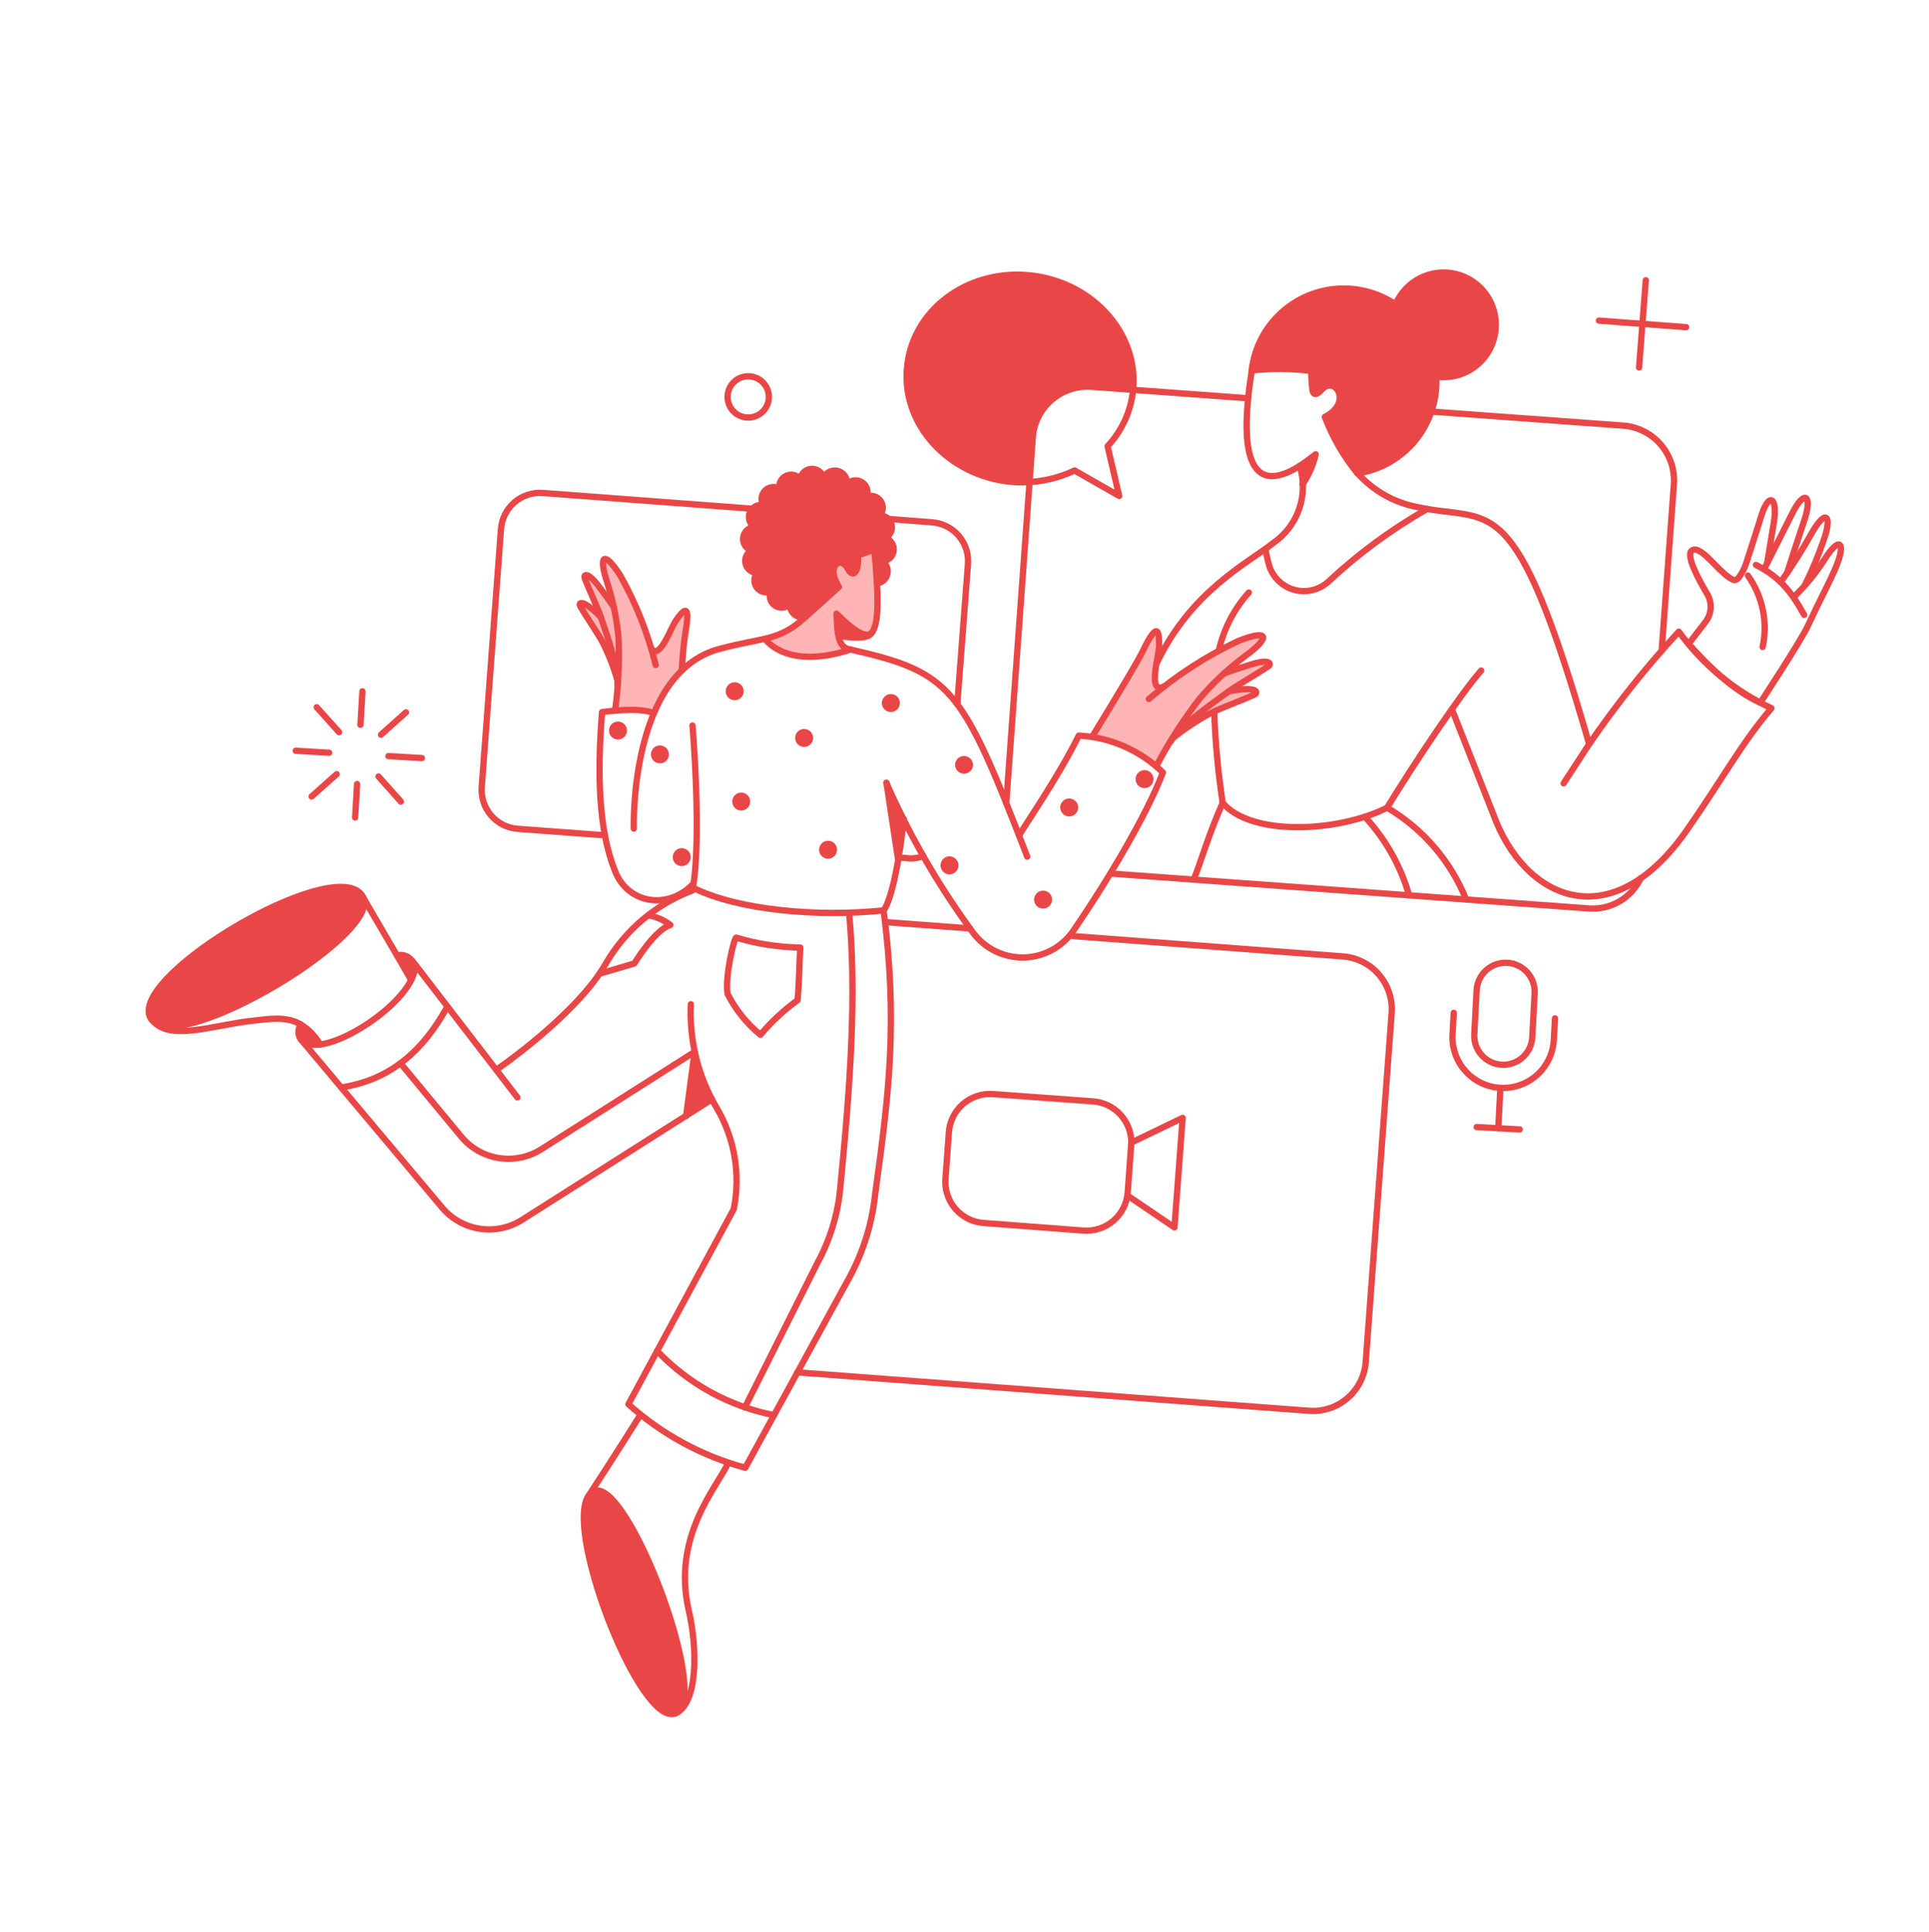 <?xml version="1.0" encoding="UTF-8"?> <svg xmlns="http://www.w3.org/2000/svg" width="688" height="689" viewBox="0 0 688 689" fill="none"> <g clip-path="url(#clip0_232_1926)"> <path d="M446.024 236.995C444.447 237.489 438.975 239.264 436.452 240.242C438.951 237.975 441.567 235.836 444.283 233.832C453.107 227.348 452.818 224.19 441.67 228.57C432.153 232.984 423.17 238.467 414.892 244.913C409.201 247.342 413.386 233.834 413.411 230.435C413.41 225.765 413.22 220.49 407.59 232.211C406.039 235.42 400.272 245.214 389.488 262.854C397.905 264.267 405.812 267.838 412.435 273.22C414.75 269.21 416.529 266.037 418.168 263.359C431.551 252.627 437.982 252.157 447.491 247.658C448.613 247.145 448.796 244.926 441.299 246.029C440.709 246.108 439.642 246.283 438.345 246.467C442.055 243.836 448.574 240.208 452.458 237.55C453.485 236.852 453.312 234.691 446.024 236.995Z" fill="#FFB5B5"></path> <path d="M244.413 225.614C246.439 214.062 243.528 217.876 241.066 221.328C240.024 222.804 238.23 227.524 236.346 230.293C234.295 233.307 232.501 231.97 232.056 230.517C229.385 221.705 225.755 213.213 221.231 205.193C215.31 196.119 213.406 198.289 216.579 207.677C217.563 210.575 218.36 213.533 218.965 216.533C217.624 214.474 214.536 210.354 213.586 209.098C209.453 203.595 208.173 205.116 208.587 206.17C209.149 207.7 214.352 219.834 214.307 220.116C213.458 219.287 212.753 218.609 212.358 218.247C207.26 213.623 206.388 215.214 206.92 216.16C209.078 219.964 213.166 225.748 215.069 229.341C217.22 233.676 218.964 238.201 220.278 242.859C220.403 243.514 219.575 251.557 219.406 253.326C224.051 252.518 228.819 252.771 233.352 254.065C235.654 248.527 238.969 243.467 243.126 239.144C243.409 233.991 243.907 228.766 244.413 225.614Z" fill="#FFB5B5"></path> <path d="M312.766 208.108C312.616 204.741 312.281 200.711 311.833 195.969C309.966 196.831 308.024 197.522 306.032 198.034C306.338 205.463 303.813 205.751 302.459 203.054C299.967 198.097 294.263 201.682 299.194 209.388C296.693 211.721 291.632 216.074 287.4 220.008C279.18 227.686 276.428 226.606 272.881 227.881C277.175 234.617 290.291 236.116 302.682 231.511C301.725 231.255 300.871 230.707 300.239 229.945C299.607 229.182 299.228 228.241 299.154 227.253C298.851 224.841 298.609 222.034 298.42 218.892C303.625 224.176 309.075 228.423 311.158 225.384C312.743 223.062 313.306 218.397 312.766 208.108Z" fill="#FFB5B5"></path> <path d="M463.553 166.178C464.096 168.362 464.416 170.596 464.501 172.845C466.755 169.575 468.364 165.905 469.241 162.032C467.19 163.663 465.298 165.018 463.553 166.178Z" fill="#E94747"></path> <path d="M298.346 218.938C298.403 221.674 298.903 224.382 299.827 226.957C304.155 227.651 309.023 227.858 310.481 226.306C310.697 226.036 310.918 225.741 311.141 225.43C308.997 228.38 303.625 224.176 298.346 218.938Z" fill="#E94747"></path> <path d="M129.532 320.061C121.487 303.378 46.211 347.508 53.546 362.865L54.941 364.587C67.532 374.507 135.787 333.173 129.532 320.061Z" fill="#E94747"></path> <path d="M212.246 531.752C197.543 536.056 227.564 619.047 242.184 610.287C251.685 600.339 223.866 528.314 212.246 531.752Z" fill="#E94747"></path> <path d="M107.105 365.348C106.687 366.274 106.449 367.275 106.405 368.292C106.391 371.978 110.97 372.886 114.198 372.538C112.447 369.605 110.014 367.139 107.105 365.348Z" fill="#E94747"></path> <path d="M141.652 340.798C143.364 343.783 145.132 346.774 146.711 349.51C147.192 348.621 147.557 347.671 147.799 346.688C147.99 345.853 147.962 344.98 147.716 344.159C147.471 343.336 147.015 342.595 146.396 342C145.777 341.405 145.014 340.985 144.183 340.773C143.351 340.564 142.479 340.573 141.652 340.798Z" fill="#E94747"></path> <path d="M262.203 243.356C261.57 243.323 260.941 243.479 260.395 243.803C259.851 244.127 259.414 244.606 259.141 245.179C258.868 245.751 258.771 246.392 258.862 247.02C258.953 247.647 259.228 248.234 259.653 248.705C260.077 249.176 260.632 249.511 261.247 249.667C261.861 249.823 262.509 249.794 263.106 249.582C263.704 249.37 264.226 248.986 264.605 248.478C264.985 247.969 265.205 247.36 265.238 246.727C265.267 246.305 265.21 245.881 265.071 245.482C264.933 245.082 264.716 244.714 264.433 244.4C264.15 244.086 263.807 243.831 263.424 243.652C263.041 243.473 262.625 243.372 262.203 243.356Z" fill="#E94747"></path> <path d="M235.533 265.873C234.899 265.84 234.27 265.995 233.725 266.32C233.18 266.644 232.744 267.123 232.471 267.695C232.198 268.268 232.101 268.908 232.192 269.536C232.283 270.164 232.558 270.75 232.982 271.222C233.407 271.693 233.962 272.028 234.576 272.184C235.191 272.34 235.838 272.31 236.436 272.098C237.034 271.886 237.556 271.502 237.935 270.994C238.315 270.486 238.535 269.876 238.568 269.243C238.591 268.822 238.531 268.401 238.39 268.004C238.25 267.606 238.032 267.241 237.75 266.928C237.468 266.614 237.127 266.36 236.747 266.179C236.366 265.998 235.953 265.894 235.533 265.873Z" fill="#E94747"></path> <path d="M243.317 302.519C242.683 302.485 242.054 302.64 241.509 302.964C240.963 303.288 240.526 303.766 240.253 304.339C239.98 304.911 239.882 305.552 239.973 306.18C240.064 306.808 240.339 307.395 240.763 307.866C241.187 308.338 241.742 308.673 242.357 308.829C242.972 308.986 243.619 308.956 244.217 308.744C244.815 308.532 245.337 308.148 245.716 307.64C246.096 307.131 246.316 306.522 246.349 305.888C246.372 305.468 246.311 305.047 246.171 304.65C246.03 304.253 245.813 303.888 245.532 303.575C245.25 303.262 244.909 303.008 244.529 302.826C244.149 302.645 243.737 302.54 243.317 302.519Z" fill="#E94747"></path> <path d="M220.584 257.364C219.951 257.331 219.322 257.486 218.776 257.81C218.231 258.134 217.794 258.612 217.52 259.185C217.247 259.757 217.15 260.398 217.24 261.026C217.331 261.654 217.606 262.241 218.03 262.712C218.455 263.184 219.009 263.519 219.624 263.675C220.239 263.831 220.886 263.802 221.485 263.59C222.082 263.378 222.604 262.994 222.984 262.486C223.363 261.977 223.584 261.368 223.617 260.734C223.639 260.314 223.579 259.893 223.438 259.496C223.298 259.099 223.081 258.734 222.799 258.421C222.518 258.108 222.177 257.854 221.797 257.672C221.417 257.491 221.005 257.386 220.584 257.364Z" fill="#E94747"></path> <path d="M286.975 260.003C286.341 259.97 285.712 260.125 285.166 260.449C284.621 260.773 284.184 261.252 283.911 261.825C283.637 262.397 283.54 263.038 283.631 263.666C283.722 264.294 283.997 264.881 284.422 265.352C284.847 265.824 285.402 266.159 286.017 266.314C286.632 266.47 287.279 266.44 287.877 266.228C288.475 266.016 288.997 265.631 289.376 265.122C289.755 264.614 289.975 264.004 290.008 263.37C290.03 262.95 289.969 262.53 289.828 262.133C289.688 261.736 289.47 261.371 289.189 261.059C288.907 260.746 288.567 260.492 288.187 260.311C287.807 260.13 287.395 260.025 286.975 260.003Z" fill="#E94747"></path> <path d="M264.539 282.692C263.906 282.659 263.277 282.815 262.731 283.139C262.186 283.464 261.75 283.943 261.477 284.515C261.204 285.088 261.107 285.729 261.199 286.357C261.29 286.984 261.566 287.571 261.99 288.042C262.415 288.513 262.97 288.848 263.585 289.004C264.2 289.159 264.847 289.129 265.445 288.917C266.043 288.705 266.564 288.32 266.943 287.811C267.323 287.303 267.543 286.693 267.575 286.059C267.597 285.639 267.537 285.218 267.396 284.821C267.256 284.424 267.038 284.059 266.756 283.746C266.474 283.433 266.133 283.179 265.753 282.998C265.372 282.817 264.96 282.713 264.539 282.692Z" fill="#E94747"></path> <path d="M295.508 299.881C294.875 299.847 294.245 300.002 293.7 300.326C293.155 300.65 292.718 301.129 292.444 301.701C292.171 302.274 292.073 302.914 292.164 303.542C292.255 304.17 292.53 304.757 292.954 305.228C293.379 305.7 293.933 306.035 294.548 306.191C295.163 306.348 295.81 306.318 296.408 306.106C297.006 305.894 297.528 305.51 297.908 305.002C298.287 304.494 298.508 303.884 298.541 303.25C298.563 302.83 298.502 302.409 298.362 302.012C298.222 301.615 298.004 301.25 297.723 300.937C297.441 300.624 297.101 300.37 296.721 300.188C296.341 300.007 295.929 299.902 295.508 299.881Z" fill="#E94747"></path> <path d="M317.909 247.557C317.276 247.523 316.646 247.678 316.101 248.002C315.555 248.326 315.118 248.805 314.845 249.377C314.571 249.95 314.474 250.59 314.565 251.218C314.656 251.846 314.93 252.433 315.355 252.904C315.779 253.376 316.334 253.711 316.949 253.867C317.563 254.024 318.211 253.994 318.809 253.782C319.407 253.571 319.929 253.186 320.309 252.678C320.688 252.17 320.908 251.56 320.941 250.927C320.97 250.505 320.913 250.082 320.775 249.682C320.637 249.283 320.42 248.915 320.137 248.601C319.854 248.287 319.511 248.033 319.129 247.853C318.746 247.674 318.331 247.573 317.909 247.557Z" fill="#E94747"></path> <path d="M338.83 305.445C338.196 305.412 337.567 305.567 337.021 305.891C336.476 306.215 336.039 306.693 335.766 307.266C335.492 307.838 335.395 308.479 335.485 309.107C335.576 309.735 335.851 310.321 336.275 310.793C336.7 311.265 337.254 311.6 337.87 311.756C338.484 311.913 339.132 311.883 339.73 311.671C340.328 311.459 340.849 311.075 341.229 310.567C341.609 310.058 341.829 309.449 341.862 308.815C341.906 307.967 341.612 307.135 341.043 306.503C340.475 305.871 339.678 305.49 338.83 305.445Z" fill="#E94747"></path> <path d="M343.675 275.958C344.096 275.981 344.517 275.92 344.914 275.78C345.311 275.64 345.676 275.423 345.989 275.141C346.303 274.859 346.557 274.518 346.738 274.138C346.919 273.758 347.024 273.346 347.045 272.925C347.066 272.09 346.76 271.28 346.192 270.667C345.625 270.054 344.841 269.687 344.007 269.643C343.172 269.599 342.354 269.883 341.726 270.434C341.097 270.984 340.709 271.758 340.642 272.591C340.62 273.011 340.68 273.432 340.82 273.829C340.96 274.226 341.178 274.591 341.459 274.904C341.741 275.217 342.082 275.471 342.462 275.652C342.842 275.833 343.255 275.937 343.675 275.958Z" fill="#E94747"></path> <path d="M372.209 317.661C371.576 317.628 370.947 317.783 370.399 318.106C369.855 318.431 369.417 318.909 369.146 319.482C368.872 320.054 368.775 320.695 368.866 321.323C368.956 321.951 369.23 322.537 369.655 323.009C370.078 323.48 370.635 323.816 371.248 323.972C371.864 324.128 372.51 324.098 373.109 323.887C373.708 323.675 374.228 323.291 374.608 322.782C374.987 322.274 375.206 321.665 375.241 321.031C375.263 320.61 375.203 320.19 375.063 319.793C374.923 319.396 374.705 319.031 374.424 318.718C374.14 318.404 373.801 318.15 373.42 317.969C373.042 317.788 372.628 317.683 372.209 317.661Z" fill="#E94747"></path> <path d="M381.516 284.8C380.884 284.766 380.254 284.921 379.707 285.245C379.163 285.57 378.724 286.048 378.453 286.621C378.179 287.194 378.082 287.835 378.173 288.462C378.264 289.09 378.54 289.677 378.963 290.148C379.388 290.62 379.942 290.955 380.558 291.111C381.175 291.267 381.82 291.237 382.42 291.025C383.016 290.812 383.539 290.428 383.919 289.919C384.298 289.41 384.517 288.801 384.549 288.167C384.571 287.746 384.511 287.326 384.371 286.929C384.231 286.532 384.013 286.167 383.732 285.854C383.448 285.541 383.109 285.287 382.728 285.106C382.35 284.926 381.935 284.821 381.516 284.8Z" fill="#E94747"></path> <path d="M411.419 278.066C411.45 277.433 411.296 276.803 410.973 276.258C410.648 275.713 410.171 275.276 409.598 275.002C409.025 274.729 408.384 274.632 407.756 274.722C407.128 274.813 406.543 275.088 406.071 275.512C405.598 275.937 405.263 276.491 405.107 277.106C404.951 277.721 404.98 278.368 405.191 278.966C405.405 279.565 405.789 280.087 406.297 280.466C406.804 280.845 407.416 281.066 408.049 281.099C408.467 281.121 408.89 281.061 409.287 280.92C409.683 280.78 410.049 280.563 410.361 280.281C410.674 279.999 410.929 279.659 411.112 279.279C411.291 278.899 411.397 278.487 411.419 278.066Z" fill="#E94747"></path> <path d="M533.43 117.263C533.785 112.85 532.558 108.455 529.965 104.867C527.368 101.279 523.58 98.735 519.279 97.69C514.977 96.646 510.444 97.17 506.493 99.168C502.542 101.167 499.435 104.509 497.728 108.594C493.03 105.416 487.592 103.502 481.939 103.036C476.287 102.569 470.612 103.567 465.457 105.932C460.301 108.296 455.841 111.949 452.507 116.537C449.173 121.125 447.078 126.495 446.42 132.128C453.483 131.379 460.611 131.439 467.66 132.306C467.67 134.669 467.829 137.029 468.14 139.371C468.534 140.875 469.47 141.14 471.57 138.825C476.212 133.979 482.502 143.635 472.519 148.721C475.305 156.015 479.239 162.817 484.175 168.867C491.599 167.726 498.415 164.1 503.512 158.582C508.605 153.064 511.677 145.98 512.226 138.49C512.328 137.115 512.345 135.736 512.28 134.36C512.686 134.427 513.092 134.469 513.503 134.486C515.942 134.664 518.394 134.36 520.714 133.59C523.037 132.821 525.183 131.601 527.032 130.002C528.884 128.402 530.403 126.454 531.498 124.268C532.596 122.083 533.251 119.702 533.43 117.263Z" fill="#E94747"></path> <path d="M247.743 375.171L244.703 398.079L253.893 392.118C251.166 386.737 249.1 381.049 247.743 375.171Z" fill="#E94747"></path> <path d="M368.593 98.371C346.406 95.443 326.28 109.509 323.659 129.785C320.566 153.383 342.143 173.392 367.215 171.994L368.364 156.555C368.488 153.986 369.116 151.465 370.214 149.139C371.312 146.812 372.857 144.725 374.762 142.996C376.667 141.268 378.895 139.931 381.316 139.063C383.737 138.196 386.308 137.814 388.876 137.939L404.09 139.055C405.992 119.301 390.328 101.223 368.593 98.371Z" fill="#E94747"></path> <path d="M316.045 279.309L322.203 291.943L320.318 306.571L316.045 279.309Z" fill="#E94747"></path> <path d="M314.618 200.162C315.624 200.139 316.589 199.76 317.342 199.091C318.094 198.422 318.583 197.507 318.722 196.51C318.861 195.513 318.641 194.499 318.101 193.649C317.561 192.8 316.736 192.17 315.774 191.873C316.625 191.439 317.304 190.731 317.704 189.864C318.103 188.996 318.198 188.019 317.974 187.091C317.75 186.162 317.221 185.337 316.47 184.746C315.72 184.155 314.792 183.835 313.837 183.836C314.441 183.121 314.792 182.226 314.836 181.291C314.88 180.356 314.614 179.432 314.079 178.663C313.545 177.895 312.772 177.324 311.88 177.039C310.988 176.754 310.027 176.772 309.146 177.089C309.491 176.177 309.513 175.175 309.208 174.249C308.904 173.323 308.291 172.529 307.472 172C306.653 171.471 305.678 171.239 304.709 171.342C303.74 171.445 302.835 171.877 302.146 172.566C302.217 171.538 301.928 170.518 301.328 169.68C300.728 168.843 299.855 168.241 298.858 167.979C297.862 167.716 296.806 167.81 295.871 168.243C294.936 168.676 294.182 169.421 293.738 170.351C293.481 169.412 292.91 168.589 292.121 168.02C291.331 167.45 290.37 167.169 289.398 167.221C288.426 167.274 287.501 167.659 286.777 168.311C286.054 168.962 285.576 169.842 285.423 170.803C284.818 170.088 283.995 169.591 283.08 169.389C282.166 169.187 281.21 169.291 280.36 169.686C279.511 170.08 278.814 170.743 278.378 171.572C277.942 172.401 277.791 173.35 277.947 174.274C277.125 173.808 276.172 173.63 275.237 173.768C274.303 173.906 273.441 174.352 272.789 175.035C272.136 175.718 271.73 176.599 271.635 177.539C271.541 178.479 271.762 179.424 272.265 180.223C271.282 180.009 270.255 180.15 269.366 180.62C268.477 181.09 267.782 181.86 267.405 182.792C267.028 183.725 266.992 184.761 267.305 185.717C267.617 186.673 268.258 187.488 269.113 188.018C268.108 188.05 267.148 188.438 266.403 189.113C265.658 189.787 265.176 190.704 265.044 191.7C264.912 192.697 265.138 193.707 265.681 194.552C266.225 195.398 267.051 196.022 268.012 196.316C267.176 196.761 266.514 197.474 266.13 198.34C265.745 199.206 265.662 200.176 265.893 201.095C266.123 202.014 266.655 202.829 267.402 203.411C268.15 203.993 269.071 204.308 270.018 204.306C269.424 205.027 269.085 205.923 269.051 206.856C269.017 207.789 269.291 208.708 269.831 209.47C270.371 210.231 271.147 210.795 272.038 211.072C272.93 211.349 273.888 211.326 274.765 211.005C274.428 211.916 274.413 212.914 274.723 213.835C275.032 214.755 275.648 215.542 276.467 216.064C277.286 216.586 278.259 216.812 279.224 216.704C280.189 216.596 281.088 216.161 281.772 215.471C281.708 216.181 281.821 216.895 282.101 217.55C282.382 218.205 282.82 218.78 283.377 219.224C283.935 219.668 284.593 219.966 285.294 220.093C285.996 220.219 286.717 220.17 287.394 219.949C288 219.411 296.26 212.032 299.188 209.329C294.313 201.632 299.96 198.041 302.453 202.996C303.751 205.683 306.321 205.403 306.023 197.975C308.016 197.464 309.957 196.772 311.824 195.91C312.279 200.649 312.545 204.672 312.757 208.049C313.646 207.962 314.486 207.599 315.158 207.012C315.831 206.424 316.303 205.64 316.508 204.771C316.714 203.901 316.641 202.989 316.302 202.163C315.963 201.336 315.374 200.637 314.618 200.162Z" fill="#E94747"></path> <path d="M312.775 208.051C312.569 204.676 312.29 200.654 311.842 195.912C309.975 196.775 308.034 197.466 306.041 197.978C306.35 205.407 303.789 205.674 302.471 202.998C300.018 198.023 294.331 201.635 299.206 209.332C296.293 212.037 288.018 219.414 287.412 219.952C286.735 220.173 286.014 220.222 285.312 220.096C284.611 219.969 283.953 219.67 283.395 219.227C282.838 218.783 282.4 218.208 282.119 217.553C281.839 216.898 281.726 216.183 281.79 215.474C281.106 216.164 280.207 216.599 279.242 216.707C278.277 216.814 277.304 216.589 276.485 216.067C275.666 215.545 275.05 214.758 274.741 213.838C274.431 212.917 274.446 211.918 274.783 211.007C273.906 211.329 272.948 211.352 272.056 211.075C271.165 210.797 270.389 210.234 269.849 209.472C269.309 208.711 269.035 207.792 269.069 206.859C269.103 205.926 269.442 205.03 270.036 204.309C269.089 204.311 268.168 203.996 267.42 203.413C266.673 202.831 266.141 202.016 265.911 201.097C265.68 200.179 265.763 199.209 266.147 198.343C266.532 197.477 267.194 196.764 268.03 196.318C267.069 196.025 266.243 195.401 265.699 194.555C265.156 193.71 264.93 192.699 265.062 191.703C265.194 190.707 265.676 189.79 266.421 189.116C267.166 188.441 268.126 188.053 269.131 188.021C268.276 187.491 267.635 186.676 267.323 185.72C267.01 184.764 267.046 183.728 267.423 182.795C267.8 181.863 268.495 181.093 269.384 180.623C270.273 180.153 271.3 180.012 272.283 180.226C271.78 179.426 271.559 178.482 271.653 177.542C271.748 176.602 272.154 175.721 272.807 175.038C273.459 174.354 274.321 173.909 275.255 173.771C276.19 173.633 277.143 173.811 277.965 174.277C277.817 173.357 277.973 172.414 278.41 171.591C278.848 170.769 279.542 170.111 280.387 169.72C281.232 169.328 282.183 169.224 283.093 169.422C284.003 169.621 284.824 170.112 285.429 170.82C285.583 169.858 286.061 168.978 286.784 168.326C287.508 167.675 288.432 167.29 289.404 167.238C290.377 167.185 291.338 167.466 292.127 168.036C292.917 168.605 293.488 169.428 293.745 170.367C294.189 169.437 294.943 168.692 295.878 168.259C296.812 167.826 297.869 167.732 298.865 167.995C299.861 168.257 300.735 168.859 301.335 169.696C301.935 170.534 302.224 171.554 302.152 172.582C302.842 171.893 303.746 171.461 304.716 171.358C305.685 171.255 306.66 171.488 307.479 172.017C308.298 172.545 308.911 173.339 309.215 174.265C309.52 175.191 309.498 176.193 309.153 177.105C310.034 176.788 310.995 176.771 311.887 177.055C312.778 177.34 313.552 177.911 314.086 178.68C314.621 179.448 314.886 180.372 314.843 181.307C314.799 182.242 314.447 183.137 313.844 183.852C314.799 183.851 315.726 184.171 316.477 184.762C317.227 185.353 317.757 186.178 317.981 187.107C318.205 188.035 318.109 189.012 317.71 189.88C317.311 190.747 316.631 191.455 315.781 191.889C316.743 192.186 317.568 192.816 318.108 193.665C318.648 194.515 318.868 195.529 318.729 196.526C318.59 197.523 318.1 198.438 317.348 199.107C316.596 199.776 315.631 200.156 314.624 200.178C315.375 200.654 315.959 201.353 316.295 202.176C316.631 202.999 316.703 203.907 316.499 204.772C316.296 205.638 315.828 206.419 315.161 207.007C314.493 207.594 313.659 207.959 312.775 208.051Z" stroke="#E94747" stroke-width="2.25" stroke-linecap="round" stroke-linejoin="round"></path> <path d="M317.147 185.117L332.408 186.299C334.231 186.43 336.01 186.921 337.643 187.743C339.277 188.564 340.731 189.701 341.923 191.087C343.115 192.473 344.021 194.081 344.59 195.819C345.158 197.556 345.377 199.389 345.234 201.212L341.429 251.157" stroke="#E94747" stroke-width="2.25" stroke-linecap="round" stroke-linejoin="round"></path> <path d="M321.005 305.873L323.337 306.074C325.352 306.374 327.411 306.106 329.283 305.299" stroke="#E94747" stroke-width="2.25" stroke-linecap="round" stroke-linejoin="round"></path> <path d="M282.684 182.533L193.601 175.837C189.923 175.56 186.285 176.757 183.488 179.162C180.692 181.567 178.965 184.985 178.688 188.663L171.818 280.72C171.544 284.398 172.74 288.033 175.145 290.829C177.55 293.625 180.966 295.352 184.643 295.63L215.292 297.895" stroke="#E94747" stroke-width="2.25" stroke-linecap="round" stroke-linejoin="round"></path> <path d="M284.401 489.488L466.9 503.202C471.885 503.57 476.812 501.945 480.599 498.682C484.389 495.419 486.727 490.787 487.101 485.803L496.349 361.328C496.717 356.344 495.092 351.417 491.829 347.63C488.568 343.842 483.936 341.504 478.953 341.128L381.445 333.788" stroke="#E94747" stroke-width="2.25" stroke-linecap="round" stroke-linejoin="round"></path> <path d="M315.643 328.879L345.948 331.147" stroke="#E94747" stroke-width="2.25" stroke-linecap="round" stroke-linejoin="round"></path> <path d="M445.117 142.052L388.823 137.921C383.646 137.673 378.581 139.487 374.738 142.965C370.895 146.443 368.587 151.302 368.32 156.478L358.9 286.346" stroke="#E94747" stroke-width="2.25" stroke-linecap="round" stroke-linejoin="round"></path> <path d="M396.015 311.566L566.782 324.032C570.575 324.295 574.36 323.407 577.64 321.485C580.919 319.564 583.543 316.698 585.17 313.261" stroke="#E94747" stroke-width="2.25" stroke-linecap="round" stroke-linejoin="round"></path> <path d="M592.651 232.143L596.98 173.173C597.465 168.009 595.884 162.864 592.582 158.865C589.277 154.865 584.523 152.339 579.362 151.84L510.591 146.805" stroke="#E94747" stroke-width="2.25" stroke-linecap="round" stroke-linejoin="round"></path> <path d="M528.283 239.169C521.035 247.343 504.575 271.971 494.725 288.086C507.468 295.582 517.375 307.083 522.899 320.796" stroke="#E94747" stroke-width="2.25" stroke-linecap="round" stroke-linejoin="round"></path> <path d="M433.075 253.755C433.433 264.669 434.439 275.553 436.089 286.348C431.131 297.484 428.236 307.627 425.757 313.743" stroke="#E94747" stroke-width="2.25" stroke-linecap="round" stroke-linejoin="round"></path> <path d="M445.412 211.347C440.117 217.209 436.433 224.343 434.713 232.053" stroke="#E94747" stroke-width="2.25" stroke-linecap="round" stroke-linejoin="round"></path> <path d="M494.659 288.133C476.981 297.001 446.051 298.261 436.089 286.348" stroke="#E94747" stroke-width="2.25" stroke-linecap="round" stroke-linejoin="round"></path> <path d="M486.772 291.307C494.166 299.275 499.575 308.872 502.565 319.321" stroke="#E94747" stroke-width="2.25" stroke-linecap="round" stroke-linejoin="round"></path> <path d="M464.55 172.786C466.775 169.527 468.366 165.879 469.241 162.032C467.193 163.663 465.298 165.018 463.553 166.178" stroke="#E94747" stroke-width="2.25" stroke-linecap="round" stroke-linejoin="round"></path> <path d="M517.83 252.942L532.497 290.169C543.536 320.881 574.533 334.956 601.647 296.077C614.445 277.721 621.147 265.078 631.795 252.603C618.64 246.462 607.272 237.058 598.775 225.287C587.159 237.869 576.473 251.278 566.798 265.407C539.948 172.267 532.496 186.734 505.592 180.877C497.346 179.32 489.841 175.098 484.23 168.861" stroke="#E94747" stroke-width="2.25" stroke-linecap="round" stroke-linejoin="round"></path> <path d="M412.461 236.726C424.879 210.702 444.908 200.966 454.194 193.617C458.483 190.647 461.711 186.379 463.394 181.44C465.079 176.501 465.135 171.151 463.554 166.178C447.391 176.383 441.175 165.183 446.476 132.143" stroke="#E94747" stroke-width="2.25" stroke-linecap="round" stroke-linejoin="round"></path> <path d="M508.996 181.539C496.278 188.784 484.454 197.492 473.76 207.484C472.093 208.991 470.065 210.039 467.872 210.527C465.679 211.015 463.397 210.925 461.248 210.267C459.102 209.61 457.159 208.406 455.616 206.774C454.073 205.142 452.979 203.137 452.442 200.956C451.99 199.152 451.614 197.481 451.298 195.872" stroke="#E94747" stroke-width="2.25" stroke-linecap="round" stroke-linejoin="round"></path> <path d="M566.79 265.406L557.688 279.395" stroke="#E94747" stroke-width="2.25" stroke-linecap="round" stroke-linejoin="round"></path> <path d="M287.404 219.951C277.933 228.761 272.479 227.209 256.623 231.441C224.343 240.041 226.046 295.539 226.046 295.539" stroke="#E94747" stroke-width="2.25" stroke-linecap="round" stroke-linejoin="round"></path> <path d="M312.775 208.051C313.404 219.829 312.483 224.15 310.491 226.246C309.026 227.801 304.164 227.595 299.836 226.901" stroke="#E94747" stroke-width="2.25" stroke-linecap="round" stroke-linejoin="round"></path> <path d="M311.158 225.384C309.062 228.39 303.619 224.175 298.354 218.891C298.649 224.243 298.44 230.566 302.613 231.506C339.601 239.843 342.868 244.709 366.369 305.54" stroke="#E94747" stroke-width="2.25" stroke-linecap="round" stroke-linejoin="round"></path> <path d="M363.488 297.989C365.523 294.281 377.111 277.749 384.767 262.376C396.037 262.96 406.707 267.645 414.764 275.547C408.626 291.51 394.492 314.956 382.821 331.982C380.841 334.859 378.204 337.222 375.128 338.878C372.052 340.534 368.629 341.435 365.136 341.505C361.645 341.576 358.185 340.814 355.046 339.284C351.907 337.754 349.176 335.499 347.081 332.705C334.826 316.064 324.443 298.122 316.12 279.206" stroke="#E94747" stroke-width="2.25" stroke-linecap="round" stroke-linejoin="round"></path> <path d="M316.176 279.215L320.319 306.571" stroke="#E94747" stroke-width="2.25" stroke-linecap="round" stroke-linejoin="round"></path> <path d="M247.168 316.626C263.004 324.636 291.876 327.199 315.164 324.71C319.599 318.618 322.396 292.205 322.396 292.205" stroke="#E94747" stroke-width="2.25" stroke-linecap="round" stroke-linejoin="round"></path> <path d="M247.203 315.304C238.352 324.491 224.155 322.606 219.392 310.785C213.396 295.846 213.005 275.864 214.725 254.003C214.725 254.003 228.116 251.97 233.192 254.422" stroke="#E94747" stroke-width="2.25" stroke-linecap="round" stroke-linejoin="round"></path> <path d="M253.893 392.118L186.117 435.145C181.637 437.969 176.286 439.073 171.055 438.255C165.824 437.434 161.066 434.748 157.663 430.693L107.381 370.812" stroke="#E94747" stroke-width="2.25" stroke-linecap="round" stroke-linejoin="round"></path> <path d="M184.55 391.436L147.057 342.704" stroke="#E94747" stroke-width="2.25" stroke-linecap="round" stroke-linejoin="round"></path> <path d="M246.989 258.778C246.989 258.778 250.444 299.742 246.946 317.627C233.97 322.478 223.071 331.668 216.096 343.636C205.808 361.877 177.163 381.488 177.163 381.488" stroke="#E94747" stroke-width="2.25" stroke-linecap="round" stroke-linejoin="round"></path> <path d="M315.16 324.709C320.159 363.962 317.242 389.153 312.177 425.572C311.131 435.96 308.069 446.042 303.161 455.257L265.81 523.513C250.334 519.335 236.057 511.575 224.133 500.86L261.704 431.254C264.22 418.738 261.972 405.735 255.4 394.791C248.933 383.711 245.808 370.996 246.401 358.181" stroke="#E94747" stroke-width="2.25" stroke-linecap="round" stroke-linejoin="round"></path> <path d="M272.875 227.88C272.875 227.88 280.279 239.213 303.394 231.68" stroke="#E94747" stroke-width="2.25" stroke-linecap="round" stroke-linejoin="round"></path> <path d="M219.373 253.424C220.573 244.821 220.984 236.126 220.599 227.448C219.979 220.717 218.608 214.077 216.511 207.65C213.437 198.212 215.267 196.084 221.177 205.172C226.842 215.215 231.106 225.984 233.853 237.182" stroke="#E94747" stroke-width="2.25" stroke-linecap="round" stroke-linejoin="round"></path> <path d="M232.249 231.228C235.17 235.847 239.285 223.849 241.065 221.334C243.523 217.866 246.474 214.135 244.46 225.685C243.901 228.88 243.463 234.057 243.158 239.195" stroke="#E94747" stroke-width="2.25" stroke-linecap="round" stroke-linejoin="round"></path> <path d="M218.897 216.51C217.556 214.45 214.43 210.263 213.517 209.075C209.36 203.589 208.117 205.088 208.518 206.146C210.051 210.226 213.126 216.626 214.425 220.462C216.492 226.67 220.802 238.549 220.239 244.222" stroke="#E94747" stroke-width="2.25" stroke-linecap="round" stroke-linejoin="round"></path> <path d="M214.287 220.094C213.438 219.268 212.736 218.587 212.338 218.226C207.24 213.601 206.368 215.193 206.9 216.138C209.058 219.942 213.156 225.722 215.049 229.319C217.242 233.729 219.011 238.336 220.334 243.08" stroke="#E94747" stroke-width="2.25" stroke-linecap="round" stroke-linejoin="round"></path> <path d="M412.422 273.269C416.88 264.764 422.074 256.666 427.95 249.071C432.8 243.405 438.279 238.308 444.279 233.877C453.086 227.39 452.814 224.235 441.666 228.614C430.14 234.042 419.403 241.007 409.75 249.32" stroke="#E94747" stroke-width="2.25" stroke-linecap="round" stroke-linejoin="round"></path> <path d="M415.33 244.746C408.982 248.064 413.39 233.962 413.405 230.479C413.422 225.809 413.214 220.534 407.584 232.255C406.033 235.461 400.253 245.241 389.49 262.842" stroke="#E94747" stroke-width="2.25" stroke-linecap="round" stroke-linejoin="round"></path> <path d="M436.446 240.286C438.975 239.251 444.441 237.534 446.018 237.039C453.304 234.747 453.403 236.948 452.441 237.608C448.457 240.338 441.601 244.118 438.001 246.761C432.194 251.028 420.707 258.975 417.521 264.461" stroke="#E94747" stroke-width="2.25" stroke-linecap="round" stroke-linejoin="round"></path> <path d="M438.327 246.528C439.626 246.332 440.692 246.16 441.281 246.09C448.839 245.039 448.593 247.199 447.476 247.719C443.097 249.751 435.727 252.357 431.7 254.409C426.912 256.985 422.378 260.002 418.15 263.42" stroke="#E94747" stroke-width="2.25" stroke-linecap="round" stroke-linejoin="round"></path> <path d="M129.532 320.062C121.835 304.087 52.563 343.821 53.046 360.731C53.121 363.35 54.954 365.977 60.193 366.104C80.329 366.597 135.217 331.881 129.532 320.062Z" stroke="#E94747" stroke-width="2.25" stroke-linecap="round" stroke-linejoin="round"></path> <path d="M129.532 320.062C131.991 324.491 140.575 338.897 146.651 349.546" stroke="#E94747" stroke-width="2.25" stroke-linecap="round" stroke-linejoin="round"></path> <path d="M259.742 521.734C255.939 530.288 239.493 547.763 245.678 574.53C248.848 588.237 248.865 607.488 241.031 611.074" stroke="#E94747" stroke-width="2.25" stroke-linecap="round" stroke-linejoin="round"></path> <path d="M210.177 533.152C212.468 529.63 220.804 516.779 228.337 504.77" stroke="#E94747" stroke-width="2.25" stroke-linecap="round" stroke-linejoin="round"></path> <path d="M212.246 531.752C198.723 535.711 222.41 602.52 236.897 610.593C240.899 612.824 243.417 610.12 243.972 605.582C246.284 586.701 222.699 528.701 212.246 531.752Z" stroke="#E94747" stroke-width="2.25" stroke-linecap="round" stroke-linejoin="round"></path> <path d="M141.6 340.79C142.426 340.564 143.298 340.555 144.129 340.764C144.96 340.974 145.723 341.397 146.342 341.991C146.961 342.583 147.415 343.327 147.661 344.147C147.907 344.971 147.935 345.841 147.744 346.676C144.913 358.376 119.645 375.141 109.941 372.356C107.036 371.52 105.494 369.124 107.123 365.296" stroke="#E94747" stroke-width="2.25" stroke-linecap="round" stroke-linejoin="round"></path> <path d="M265.662 502.026L291.663 450.24C296.024 442.195 298.735 433.36 299.636 424.253C303.512 384.814 305.463 354.166 302.846 325.559" stroke="#E94747" stroke-width="2.25" stroke-linecap="round" stroke-linejoin="round"></path> <path d="M234.373 481.863C245.574 493.617 260.14 501.614 276.07 504.753" stroke="#E94747" stroke-width="2.25" stroke-linecap="round" stroke-linejoin="round"></path> <path d="M121.708 387.868C139.612 385.147 151.144 374.36 159.452 359.219" stroke="#E94747" stroke-width="2.25" stroke-linecap="round" stroke-linejoin="round"></path> <path d="M247.744 375.171L193.119 409.874C188.623 412.747 183.232 413.878 177.96 413.054C172.688 412.229 167.899 409.507 164.496 405.397L142.814 379.204" stroke="#E94747" stroke-width="2.25" stroke-linecap="round" stroke-linejoin="round"></path> <path d="M262.581 334.431C261.834 334.426 258.492 348.42 259.483 354.458C262.327 360.095 266.32 365.077 271.205 369.078C275.111 364.44 279.571 360.294 284.484 356.74C285.067 349.511 284.995 345.638 285.419 337.979C277.679 337.847 269.995 336.653 262.581 334.431Z" stroke="#E94747" stroke-width="2.25" stroke-linecap="round" stroke-linejoin="round"></path> <path d="M231.177 326.454C234.055 326.959 236.771 328.145 239.096 329.916C233.518 331.612 226.227 343.651 226.227 343.651L213.821 347.311" stroke="#E94747" stroke-width="2.25" stroke-linecap="round" stroke-linejoin="round"></path> <path d="M626.273 201.499C634.709 205.733 638.92 211.078 643.47 219.304" stroke="#E94747" stroke-width="2.25" stroke-linecap="round" stroke-linejoin="round"></path> <path d="M623.415 205.316C626.011 208.961 627.82 213.107 628.724 217.489C629.628 221.872 629.607 226.394 628.668 230.769" stroke="#E94747" stroke-width="2.25" stroke-linecap="round" stroke-linejoin="round"></path> <path d="M639.705 213C643.882 209.011 647.56 204.529 650.657 199.654C656.364 190.597 658.473 193.704 654.69 202.549C653.674 204.923 652.715 206.96 651.864 208.668C649.411 213.579 646.973 218.545 644.635 223.535C642.153 228.837 627.829 250.642 627.829 250.642C618.363 246.413 609.232 237.571 602.26 229.65C602.483 229.339 608.019 222.161 608.227 221.902C609.35 220.47 610.009 218.73 610.115 216.913C610.222 215.097 609.77 213.291 608.822 211.737C605.54 206.21 601.265 198.068 603.384 196.393C606.671 193.8 613.854 205.505 618.475 206.887C620.125 207.38 622.296 202.484 622.872 200.674C623.922 197.385 627.537 186.2 627.85 185.102C630.745 174.878 634.185 177.24 632.65 186.447C631.187 195.205 630.277 200.881 630.277 200.881" stroke="#E94747" stroke-width="2.25" stroke-linecap="round" stroke-linejoin="round"></path> <path d="M629.202 203.014C629.202 203.014 638.414 184.779 639.01 183.547C643.671 173.98 646.498 176.794 643.524 185.596C640.678 194.021 637.404 204.33 637.404 204.33" stroke="#E94747" stroke-width="2.25" stroke-linecap="round" stroke-linejoin="round"></path> <path d="M635.406 207.182C639.282 201.775 642.84 196.147 646.065 190.328C651.295 181.019 653.568 183.975 650.412 192.699C648.575 198.143 646.356 203.451 643.771 208.582" stroke="#E94747" stroke-width="2.25" stroke-linecap="round" stroke-linejoin="round"></path> <path d="M546.51 369.896C546.449 371.262 546.115 372.603 545.531 373.84C544.947 375.077 544.125 376.186 543.111 377.104C542.095 378.023 540.909 378.729 539.621 379.185C538.332 379.643 536.963 379.84 535.599 379.764C534.232 379.69 532.895 379.345 531.663 378.752C530.431 378.157 529.327 377.326 528.419 376.303C527.511 375.279 526.814 374.089 526.369 372.795C525.923 371.501 525.738 370.133 525.824 368.767L526.666 353.103C526.839 350.377 528.08 347.829 530.121 346.014C532.166 344.199 534.84 343.264 537.569 343.413C540.295 343.562 542.855 344.782 544.687 346.808C546.52 348.834 547.477 351.502 547.352 354.231L546.51 369.896Z" stroke="#E94747" stroke-width="2.25" stroke-linecap="round" stroke-linejoin="round"></path> <path d="M518.499 361.251L518.067 368.963C517.935 371.334 518.275 373.709 519.06 375.95C519.846 378.19 521.068 380.255 522.653 382.022C524.234 383.792 526.155 385.231 528.293 386.26C530.434 387.287 532.757 387.885 535.127 388.016C537.501 388.145 539.873 387.808 542.114 387.022C544.355 386.233 546.419 385.015 548.189 383.43C549.957 381.845 551.398 379.928 552.425 377.787C553.452 375.646 554.049 373.324 554.18 370.953L554.613 363.241" stroke="#E94747" stroke-width="2.25" stroke-linecap="round" stroke-linejoin="round"></path> <path d="M535.13 388.016L534.374 402.422" stroke="#E94747" stroke-width="2.25" stroke-linecap="round" stroke-linejoin="round"></path> <path d="M526.661 401.993L542.033 402.842" stroke="#E94747" stroke-width="2.25" stroke-linecap="round" stroke-linejoin="round"></path> <path d="M402.091 426.395L418.884 437.794L421.808 398.716L403.503 407.537" stroke="#E94747" stroke-width="2.25" stroke-linecap="round" stroke-linejoin="round"></path> <path d="M389.836 392.839C393.552 393.107 397.025 394.77 399.562 397.498C402.099 400.226 403.508 403.813 403.503 407.537L402.215 425.257C402.078 427.192 401.559 429.08 400.692 430.816C399.824 432.551 398.621 434.099 397.154 435.368C395.686 436.636 393.984 437.606 392.142 438.216C390.301 438.826 388.354 439.067 386.42 438.923L350.883 436.218C348.944 436.086 347.052 435.573 345.313 434.707C343.577 433.84 342.026 432.637 340.758 431.169C339.486 429.701 338.518 427.993 337.911 426.149C337.305 424.305 337.067 422.358 337.217 420.423L338.426 403.906C338.558 401.967 339.071 400.074 339.936 398.339C340.804 396.6 342.004 395.049 343.475 393.781C344.943 392.509 346.648 391.54 348.492 390.933C350.34 390.327 352.286 390.09 354.222 390.239L389.836 392.839Z" stroke="#E94747" stroke-width="2.25" stroke-linecap="round" stroke-linejoin="round"></path> <path d="M533.43 117.263C533.778 112.86 532.548 108.477 529.959 104.899C527.371 101.32 523.594 98.779 519.302 97.73C515.013 96.682 510.489 97.194 506.543 99.175C502.595 101.156 499.482 104.477 497.76 108.544C502.034 111.413 505.576 115.24 508.112 119.72C510.647 124.199 512.101 129.208 512.358 134.348C514.876 134.693 517.439 134.517 519.888 133.832C522.337 133.148 524.617 131.968 526.593 130.367C528.567 128.766 530.193 126.777 531.369 124.523C532.544 122.269 533.245 119.798 533.43 117.263Z" stroke="#E94747" stroke-width="2.25" stroke-linecap="round" stroke-linejoin="round"></path> <path d="M512.215 138.476C512.873 129.848 510.123 121.307 504.553 114.685C498.986 108.063 491.042 103.888 482.428 103.057C473.817 102.227 465.22 104.806 458.487 110.241C451.757 115.676 447.422 123.534 446.42 132.128C453.483 131.38 460.61 131.439 467.66 132.306C467.67 134.669 467.829 137.029 468.14 139.371C468.534 140.875 469.469 141.14 471.57 138.825C476.212 133.979 482.502 143.635 472.519 148.721C475.305 156.015 479.239 162.817 484.175 168.867C491.599 167.723 498.416 164.094 503.51 158.574C508.6 153.053 511.673 145.968 512.215 138.476Z" stroke="#E94747" stroke-width="2.25" stroke-linecap="round" stroke-linejoin="round"></path> <path d="M105.465 267.778L117.399 268.48" stroke="#E94747" stroke-width="2.25" stroke-linecap="round" stroke-linejoin="round"></path> <path d="M138.536 269.681L150.473 270.386" stroke="#E94747" stroke-width="2.25" stroke-linecap="round" stroke-linejoin="round"></path> <path d="M129.272 246.576L128.57 258.514" stroke="#E94747" stroke-width="2.25" stroke-linecap="round" stroke-linejoin="round"></path> <path d="M127.369 279.651L126.664 291.585" stroke="#E94747" stroke-width="2.25" stroke-linecap="round" stroke-linejoin="round"></path> <path d="M112.97 252.265L120.939 261.151" stroke="#E94747" stroke-width="2.25" stroke-linecap="round" stroke-linejoin="round"></path> <path d="M135.005 276.956L142.968 285.899" stroke="#E94747" stroke-width="2.25" stroke-linecap="round" stroke-linejoin="round"></path> <path d="M144.788 254.082L135.898 262.053" stroke="#E94747" stroke-width="2.25" stroke-linecap="round" stroke-linejoin="round"></path> <path d="M120.094 276.119L111.15 284.082" stroke="#E94747" stroke-width="2.25" stroke-linecap="round" stroke-linejoin="round"></path> <path d="M399.175 176.89L395.031 159.162C400.189 153.639 403.389 146.572 404.137 139.051C406.038 119.302 390.319 101.209 368.584 98.357C346.397 95.429 326.272 109.495 323.651 129.772C320.846 151.171 338.326 169.617 360.301 171.826C368.177 172.586 376.113 171.198 383.264 167.811L399.175 176.89Z" stroke="#E94747" stroke-width="2.25" stroke-linecap="round" stroke-linejoin="round"></path> <path d="M271.051 147.63C269.852 148.459 268.434 148.913 266.977 148.936C265.52 148.959 264.089 148.55 262.864 147.759C261.64 146.969 260.677 145.833 260.099 144.495C259.52 143.158 259.351 141.679 259.613 140.245C259.875 138.811 260.556 137.488 261.57 136.441C262.584 135.395 263.886 134.672 265.311 134.366C266.736 134.059 268.219 134.182 269.574 134.719C270.929 135.255 272.094 136.182 272.923 137.381C274.029 138.99 274.453 140.971 274.102 142.892C273.751 144.812 272.654 146.516 271.051 147.63Z" stroke="#E94747" stroke-width="2.25" stroke-linecap="round" stroke-linejoin="round"></path> <path d="M586.99 99.972L584.597 131.065" stroke="#E94747" stroke-width="2.25" stroke-linecap="round" stroke-linejoin="round"></path> <path d="M601.371 116.69L570.272 114.353" stroke="#E94747" stroke-width="2.25" stroke-linecap="round" stroke-linejoin="round"></path> <path d="M114.195 372.538C112.477 369.573 110.045 367.083 107.12 365.295C101.986 362.451 96.36 363.335 89.72 364.117C76.354 365.619 61.398 371.137 55.055 364.654" stroke="#E94747" stroke-width="2.25" stroke-linecap="round" stroke-linejoin="round"></path> <path d="M244.702 398.087L247.743 375.171" stroke="#E94747" stroke-width="2.25" stroke-linecap="round" stroke-linejoin="round"></path> </g> <defs> <clipPath id="clip0_232_1926"> <rect width="600" height="600" fill="white" transform="translate(95.468 0.883) rotate(9.115)"></rect> </clipPath> </defs> </svg> 